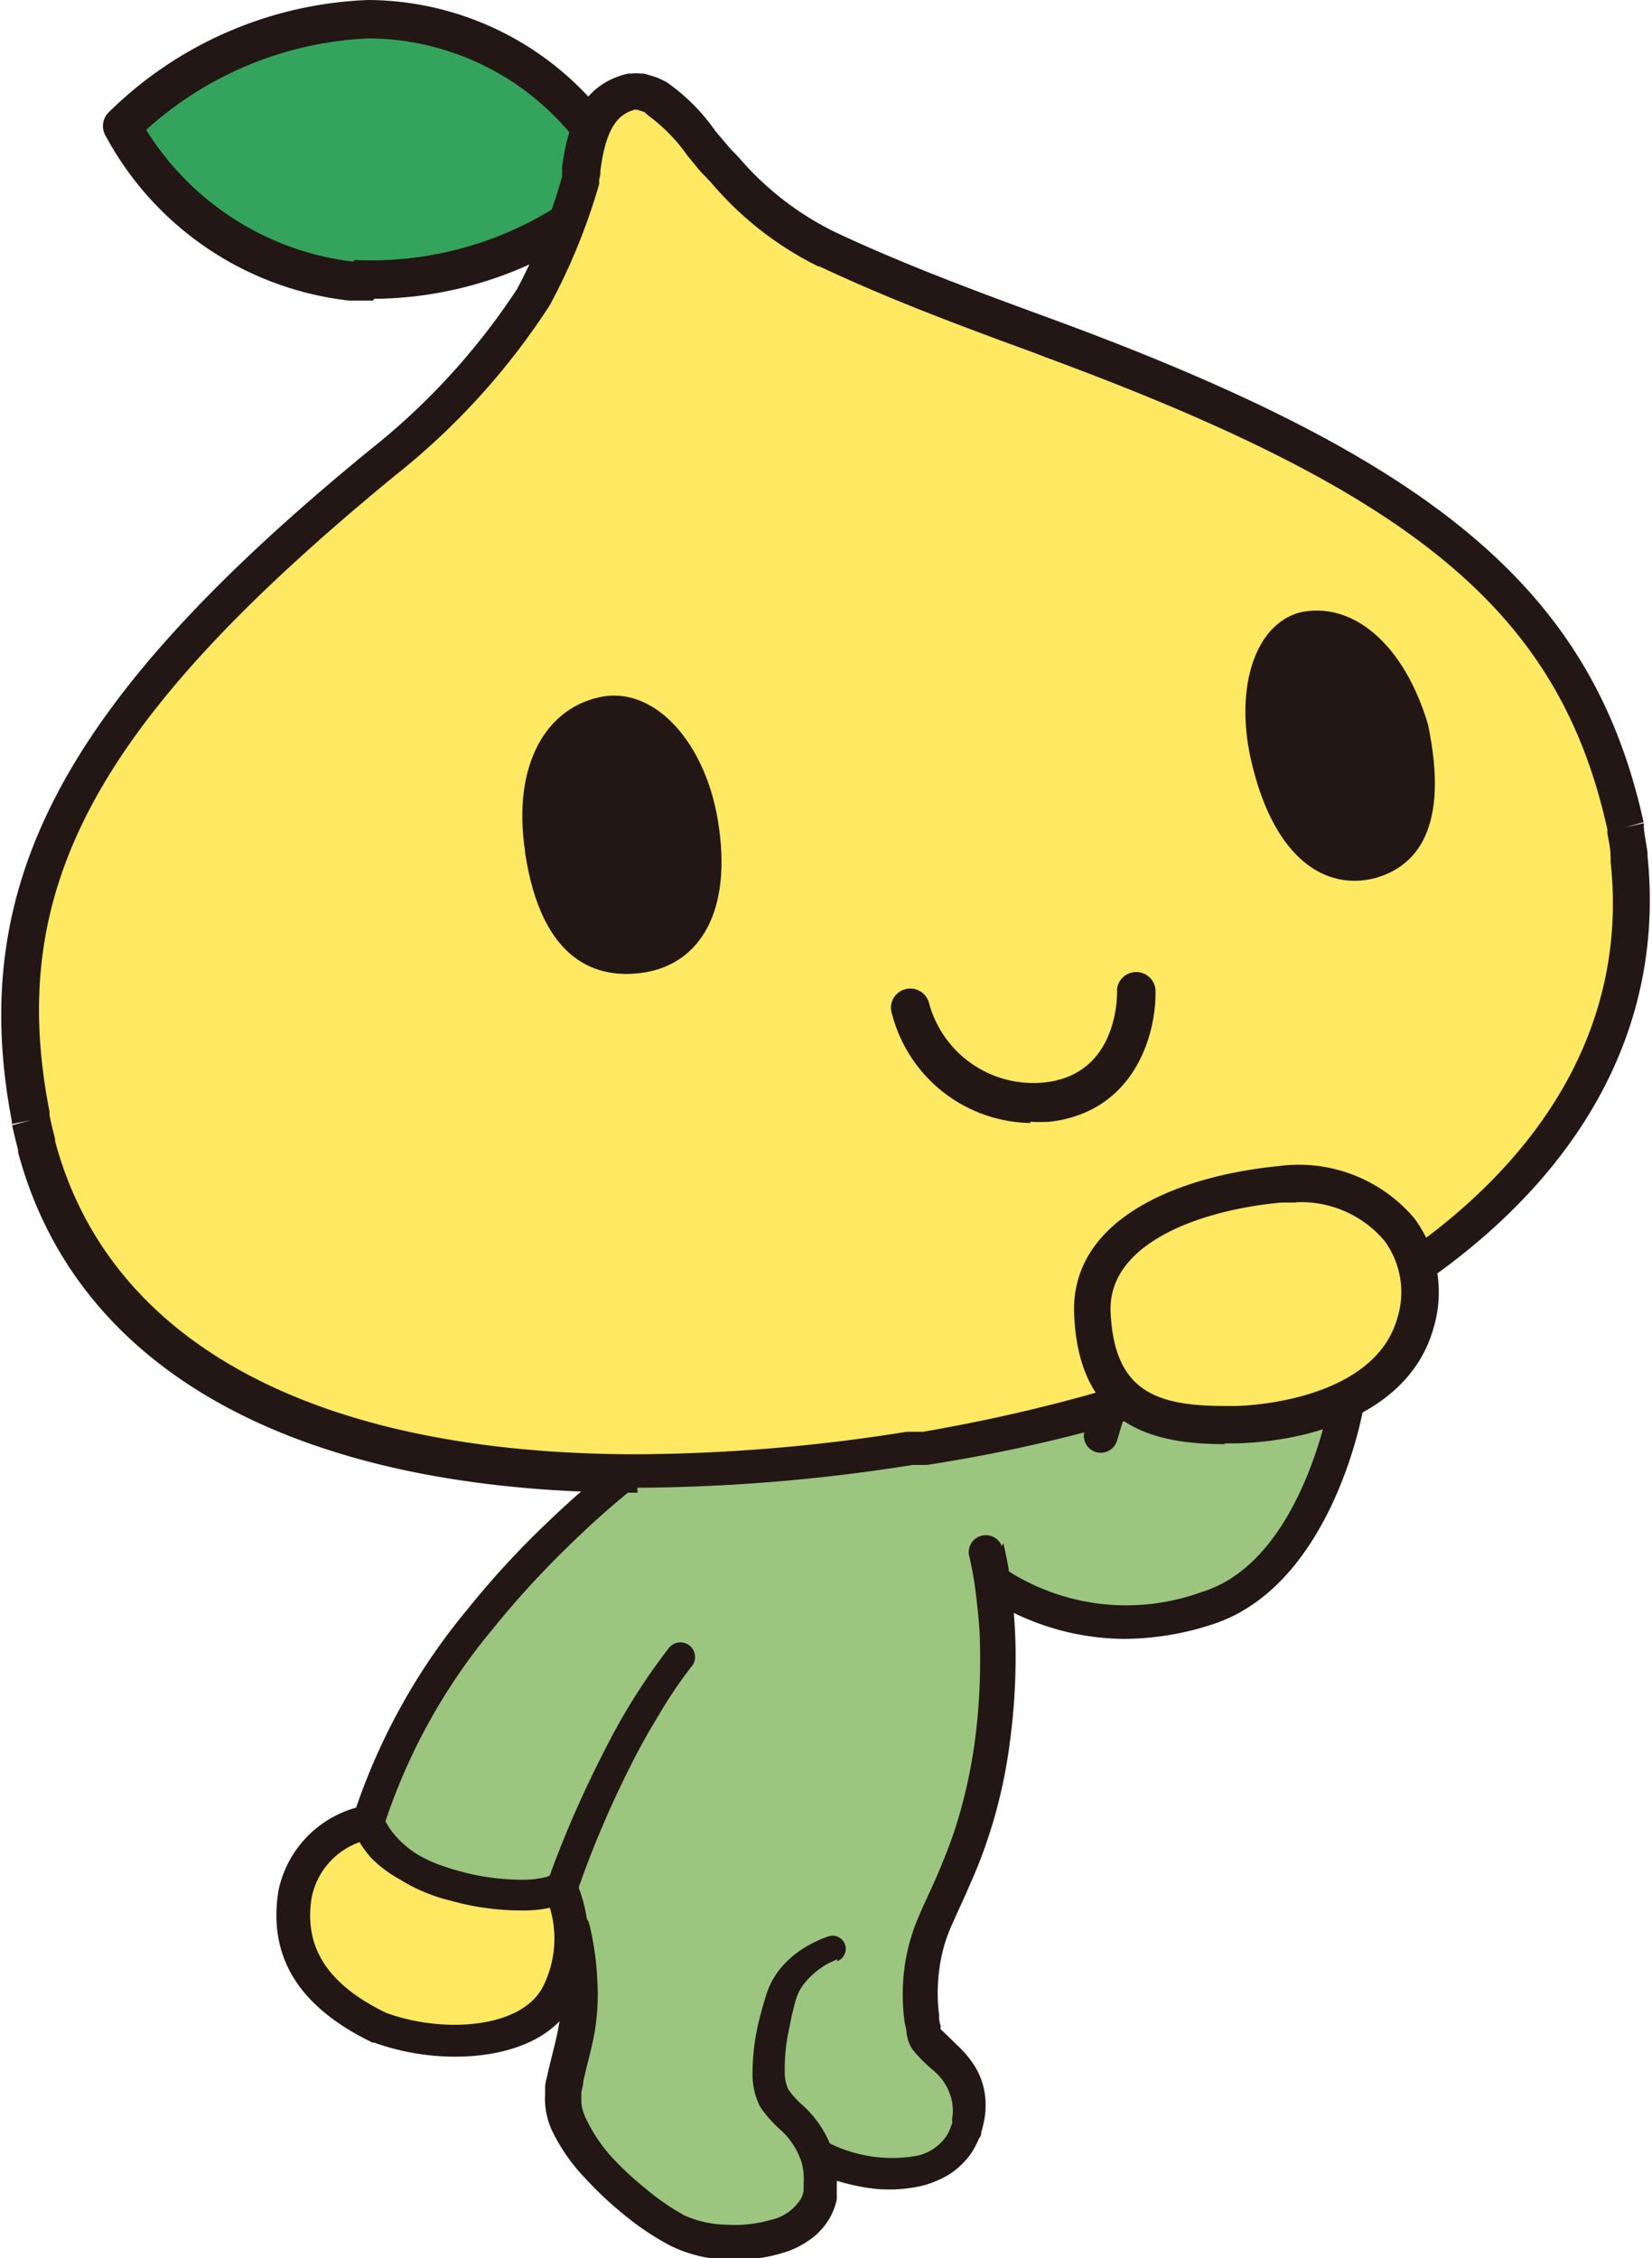 <svg xmlns="http://www.w3.org/2000/svg" viewBox="0 0 66.67 91.13"><defs><style>.cls-1{fill:#ffe862;}.cls-2{fill:#9cc580;}.cls-3{fill:#221714;}.cls-4{fill:#34a45d;}</style></defs><title>aboutcoop_pit2</title><g id="レイヤー_2" data-name="レイヤー 2"><g id="レイヤー_1-2" data-name="レイヤー 1"><path class="cls-1" d="M11.91,76.4a3.73,3.73,0,0,1,3-2.9l7.86,2.87a5,5,0,0,1-.15,4c-1,2.12-4.6,2.42-7.25,1.44-2.41-1.16-3.84-2.84-3.42-5.42"/><path class="cls-2" d="M26.15,58.84l1.47-2.08H44.55s.24.19.75-1.44l9.16,1.07s-1.13,7.06-5.69,8.52a9.61,9.61,0,0,1-8.47-1l-.13,0a23.32,23.32,0,0,1,0,6.21c-.6,4.52-2.21,6.63-2.64,8.19a7.37,7.37,0,0,0-.11,3.77c.21.7,2.35,1.43,1.67,3.72s-3.56,2.22-5.71,1.34l-.27-.05a3.44,3.44,0,0,1,0,1.3c-.32,2.31-4.15,2.31-5.61,1.67s-5-3.61-4.79-5.5,1.24-3.4.43-6.79l-.44-1.76c-.2.42-2,.73-4.63,0a4.37,4.37,0,0,1-3.18-2.53C17.48,65,26.15,58.84,26.15,58.84"/><path class="cls-3" d="M40.49,62.27a16.78,16.78,0,0,1,.35,2c.07.67.12,1.33.14,2a25.48,25.48,0,0,1-.22,4,20.4,20.4,0,0,1-.89,3.92,19.08,19.08,0,0,1-.73,1.87c-.26.61-.55,1.21-.79,1.77a6.26,6.26,0,0,0-.45,1.71,7.08,7.08,0,0,0,0,1.78c0,.14,0,.28.06.41l0,.16s0,0,0,0,.39.37.63.61a4.29,4.29,0,0,1,.74.87,2.93,2.93,0,0,1,.42,1.17,3.25,3.25,0,0,1-.07,1.21,2.75,2.75,0,0,1-.08.3c0,.08,0,.13-.09.25a4.21,4.21,0,0,1-.29.56,3.17,3.17,0,0,1-.88.87,4,4,0,0,1-1.09.47,5.81,5.81,0,0,1-2.19.1,8.43,8.43,0,0,1-2-.55.66.66,0,1,1,.49-1.22h0A5.69,5.69,0,0,0,37,87a1.94,1.94,0,0,0,1.19-.79,1.61,1.61,0,0,0,.15-.29s.05-.15.08-.21,0-.12,0-.17a2,2,0,0,0,0-.73,2.19,2.19,0,0,0-.76-1.26,6.51,6.51,0,0,1-.76-.75,1.24,1.24,0,0,1-.23-.4,2.86,2.86,0,0,1-.08-.31c0-.18-.07-.37-.09-.54a8.35,8.35,0,0,1,0-2.12,7.76,7.76,0,0,1,.54-2c.26-.63.55-1.2.8-1.79s.48-1.16.68-1.76a20.56,20.56,0,0,0,.83-3.67,25.14,25.14,0,0,0,.2-3.78c0-.63-.07-1.26-.14-1.88a14.38,14.38,0,0,0-.31-1.82v0a.69.69,0,0,1,1.33-.33Z"/><path class="cls-3" d="M33.8,79.07a3.13,3.13,0,0,0-1.36,1,1.9,1.9,0,0,0-.34.7c-.09.33-.17.64-.23,1a7.64,7.64,0,0,0-.2,1.87,1.61,1.61,0,0,0,.15.69,3.58,3.58,0,0,0,.57.63,4.29,4.29,0,0,1,1.26,2,3.8,3.8,0,0,1,.12,1.2c0,.1,0,.2,0,.3v.07l0,.08a.89.89,0,0,1,0,.15,2.63,2.63,0,0,1-.23.65,2.72,2.72,0,0,1-.89,1,3.56,3.56,0,0,1-1.1.52,6.58,6.58,0,0,1-2.23.26A5.5,5.5,0,0,1,27,90.6a11.09,11.09,0,0,1-1.8-1.21,14.34,14.34,0,0,1-1.56-1.46,7.47,7.47,0,0,1-1.3-1.82A3.06,3.06,0,0,1,22,84.88a2.47,2.47,0,0,1,0-.38l0-.26c0-.2.07-.37.1-.55.16-.7.35-1.34.46-2A8.7,8.7,0,0,0,22.45,78a.7.7,0,0,1,.51-.83.69.69,0,0,1,.83.51h0a11.62,11.62,0,0,1,.31,2.14A9.34,9.34,0,0,1,24,82c-.13.72-.33,1.39-.46,2,0,.15-.06.31-.08.46l0,.24v.13a1.82,1.82,0,0,0,.21.71A6.34,6.34,0,0,0,24.64,87a12.65,12.65,0,0,0,1.41,1.32,9.7,9.7,0,0,0,1.56,1.08,4.29,4.29,0,0,0,1.7.38,5.3,5.3,0,0,0,1.79-.19,1.93,1.93,0,0,0,1.22-.85,1.15,1.15,0,0,0,.11-.31s0,0,0-.1v0h0v0a1.64,1.64,0,0,0,0-.22,2.43,2.43,0,0,0-.07-.81,3,3,0,0,0-.92-1.4,4.87,4.87,0,0,1-.77-.89,2.88,2.88,0,0,1-.3-1.28,9,9,0,0,1,.26-2.18c.08-.34.18-.68.28-1a3.16,3.16,0,0,1,.57-1.09,3.84,3.84,0,0,1,.88-.79,4.75,4.75,0,0,1,1.06-.52.53.53,0,0,1,.36,1Z"/><path class="cls-3" d="M45.36,66.14a10.34,10.34,0,0,1-5.48-1.63.69.69,0,0,1,.7-1.18,8.88,8.88,0,0,0,7.91.92c3.31-1,4.67-5.52,5.08-7.27l-7.85-.91c-.41,1.29-.64,2.07-.64,2.07a.68.68,0,1,1-1.31-.39s.3-1,.81-2.63a.68.68,0,0,1,.73-.48l9.16,1.07a.67.67,0,0,1,.47.27.7.7,0,0,1,.13.52c0,.3-1.26,7.49-6.16,9.06a11.59,11.59,0,0,1-3.55.58"/><path class="cls-3" d="M18.36,83a9.78,9.78,0,0,1-3.27-.57l-.06,0C12.08,81,10.8,79,11.24,76.29v0a4.4,4.4,0,0,1,3.53-3.43.67.67,0,0,1,.77.58.7.7,0,0,1-.58.78,3,3,0,0,0-2.38,2.35c-.33,2,.63,3.51,3,4.66,2.35.86,5.54.62,6.36-1.11a4.32,4.32,0,0,0,.15-3.43.68.68,0,0,1,1.24-.57,5.72,5.72,0,0,1-.15,4.59C22.41,82.32,20.45,83,18.36,83"/><path class="cls-3" d="M26.46,59.36a34.9,34.9,0,0,0-3.48,3,37,37,0,0,0-3.11,3.4,24,24,0,0,0-4.38,7.94v-.37a1.2,1.2,0,0,0,.07.18l.12.21a3.6,3.6,0,0,0,.31.4,3.88,3.88,0,0,0,.78.67,5.38,5.38,0,0,0,1,.48l.51.17.56.15a9.66,9.66,0,0,0,2.24.27,3.89,3.89,0,0,0,1-.12l.13-.06s0,0,0,0-.1.19-.05.08l.21-.57a43.78,43.78,0,0,1,2-4.49A25,25,0,0,1,27,66.5a.59.59,0,0,1,.92.74l0,0a17.54,17.54,0,0,0-1.32,1.95c-.41.67-.8,1.36-1.15,2.07a41.05,41.05,0,0,0-1.9,4.36l-.2.56a1.22,1.22,0,0,1-.2.35,1.3,1.3,0,0,1-.26.2,2.07,2.07,0,0,1-.41.19,5,5,0,0,1-1.39.18,10.7,10.7,0,0,1-2.54-.3l-.61-.16c-.22-.06-.42-.13-.63-.21a6.72,6.72,0,0,1-1.2-.6A5,5,0,0,1,15,75a4.63,4.63,0,0,1-.43-.56l-.18-.32a2.41,2.41,0,0,1-.16-.38.63.63,0,0,1,0-.36v0a25.27,25.27,0,0,1,4.6-8.39,35.62,35.62,0,0,1,3.22-3.51,37.32,37.32,0,0,1,3.64-3.09.65.65,0,0,1,.9.13.66.66,0,0,1-.14.9Z"/><path class="cls-4" d="M24.54,7.77a14.72,14.72,0,0,1-10.36,3.56A12.13,12.13,0,0,1,4.93,5.09,15,15,0,0,1,14.87.78a11.51,11.51,0,0,1,9.78,5.63"/><path class="cls-3" d="M15.05,12.13l-.92,0h-.05A12.79,12.79,0,0,1,4.23,5.42a.78.78,0,0,1,.13-.86A15.74,15.74,0,0,1,14.87,0,12.21,12.21,0,0,1,25.34,6.05a.78.78,0,0,1-.32,1l-.06,0a.81.81,0,0,1,.14.12.78.78,0,0,1,0,1.1,15.44,15.44,0,0,1-10,3.79m-.8-1.57A14,14,0,0,0,24,7.21a1.14,1.14,0,0,1,.23-.15A.7.7,0,0,1,24,6.78a10.67,10.67,0,0,0-9.1-5.23,14.28,14.28,0,0,0-9,3.69,11.42,11.42,0,0,0,8.36,5.32"/><path class="cls-1" d="M15.4,18.65A28.19,28.19,0,0,0,21.49,12a23.05,23.05,0,0,0,1.9-4.73c0-.15.05-.29.07-.43.2-1.6.66-2.84,2.08-3.16h.29l.14,0,0,0,.09,0,0,0,.12,0,.06,0a1,1,0,0,1,.18.08,10.28,10.28,0,0,1,2.31,2.43l.46.48A12.88,12.88,0,0,0,33.39,10c3,1.4,6.14,2.56,9,3.63C57,19,63.56,24,65.62,33.31c0,0,0,.07,0,.1v0a.09.09,0,0,1,0,0c.06.36.11.72.14,1.08a.68.68,0,0,1,0,.14c1.26,12.47-11.34,21-28.43,23.75l-.19,0h0l-.09,0h-.14l-.19,0c-17.11,2.69-32-.3-35.24-12.25l0-.12c-.08-.33-.17-.66-.23-1v-.07s0-.06,0-.09c-1.85-9.7,2.54-16.8,14.21-26.37"/><path class="cls-3" d="M21.19,34.4c.66,4.4,2.89,5.16,4.85,4.84,2.15-.36,3.55-2.39,2.93-6.14-.51-3.07-2.45-5.31-4.59-5-2.37.4-3.71,2.81-3.19,6.25"/><path class="cls-3" d="M57.63,29.24c.88,4.19-.47,5.74-2.15,6.2-2,.51-4-.8-4.92-4.47-.78-3,0-5.76,1.92-6.26,2.12-.45,4.19,1.29,5.15,4.53"/><path class="cls-3" d="M41.59,45.32A5.87,5.87,0,0,1,36,40.92a.77.77,0,0,1,.54-1,.78.78,0,0,1,.95.55,4.36,4.36,0,0,0,4.69,3.21c3-.34,2.91-3.62,2.9-3.76a.78.78,0,0,1,1.55,0c.06,1.67-.75,4.94-4.27,5.35a7.13,7.13,0,0,1-.79,0"/><path class="cls-3" d="M25.73,60.24C12,60.24,3.1,55.36.73,46.5l0-.09a.23.23,0,0,1,0,0c-.08-.32-.17-.67-.24-1l.75-.2-.76.15a.44.44,0,0,1,0-.1c-1.84-9.62,2.09-17,14.48-27.13a27.53,27.53,0,0,0,5.91-6.47,22.79,22.79,0,0,0,1.81-4.52l0-.12a2,2,0,0,0,0-.24c.2-1.54.68-3.36,2.67-3.81l.12,0a1.72,1.72,0,0,1,.39,0l.14,0,.49.15.14.06.25.12a7.92,7.92,0,0,1,2,2l.5.59a2.73,2.73,0,0,0,.23.25l.21.22,0,0a12.11,12.11,0,0,0,3.87,3c2.8,1.32,5.73,2.4,8.56,3.44l.41.15c15.44,5.7,21.64,11,23.67,20.23l-.75.21.76-.17v.08s0,0,0,0a.43.43,0,0,0,0,0c0,.33.1.69.15,1.13v0s0,.08,0,.12c.63,6.17-2,11.77-7.62,16.19-5.16,4.05-12.58,7-21.46,8.38l-.19,0h-.07l-.07,0H37l-.17,0a72.6,72.6,0,0,1-11.11.92M25.64,4.42c-.68.18-1.18.69-1.41,2.47,0,.11,0,.22-.05.34l0,.13s0,0,0,.07a24.59,24.59,0,0,1-2,4.9l0,0a28.61,28.61,0,0,1-6.26,6.88C3.87,29.11.22,35.82,2,44.87v.07s0,0,0,0v.07c.06.31.14.63.22.94a.2.2,0,0,1,0,.09C4.4,54.22,12.75,58.69,25.73,58.69a70.8,70.8,0,0,0,10.87-.91l.18,0h.27l.21,0C45.87,56.29,53.05,53.5,58,49.61c5.17-4.08,7.61-9.2,7-14.83l0-.14c0-.4-.08-.73-.13-1a.56.56,0,0,1,0-.07l0-.09c-1.92-8.7-7.64-13.52-22.69-19.07l-.41-.16c-2.87-1.05-5.84-2.15-8.7-3.5l-.05,0a13.5,13.5,0,0,1-4.32-3.38l-.18-.19-.26-.27,0,0-.51-.62a7,7,0,0,0-1.59-1.63L26,4.52h0l-.28-.09h-.05"/><path class="cls-1" d="M49.87,57.53c-3,.06-5.59-.4-5.77-4.51-.15-3.4,4-4.87,7.57-5.18,3.86-.35,6.34,2.39,5.47,5.56s-4.87,4.07-7.27,4.13"/><path class="cls-3" d="M49.44,58.28c-2.73,0-5.89-.59-6.09-5.22-.17-3.84,4.15-5.6,8.25-6a6.1,6.1,0,0,1,5.48,2.11,5,5,0,0,1,.78,4.4c-.91,3.33-4.72,4.6-8,4.68h-.44m2.88-9.72c-.19,0-.39,0-.59,0-3.25.3-7,1.63-6.89,4.41.14,3.17,1.79,3.8,4.6,3.8h.41c.57,0,5.65-.23,6.57-3.57a3.5,3.5,0,0,0-.53-3.1,4.4,4.4,0,0,0-3.57-1.55"/></g></g></svg>